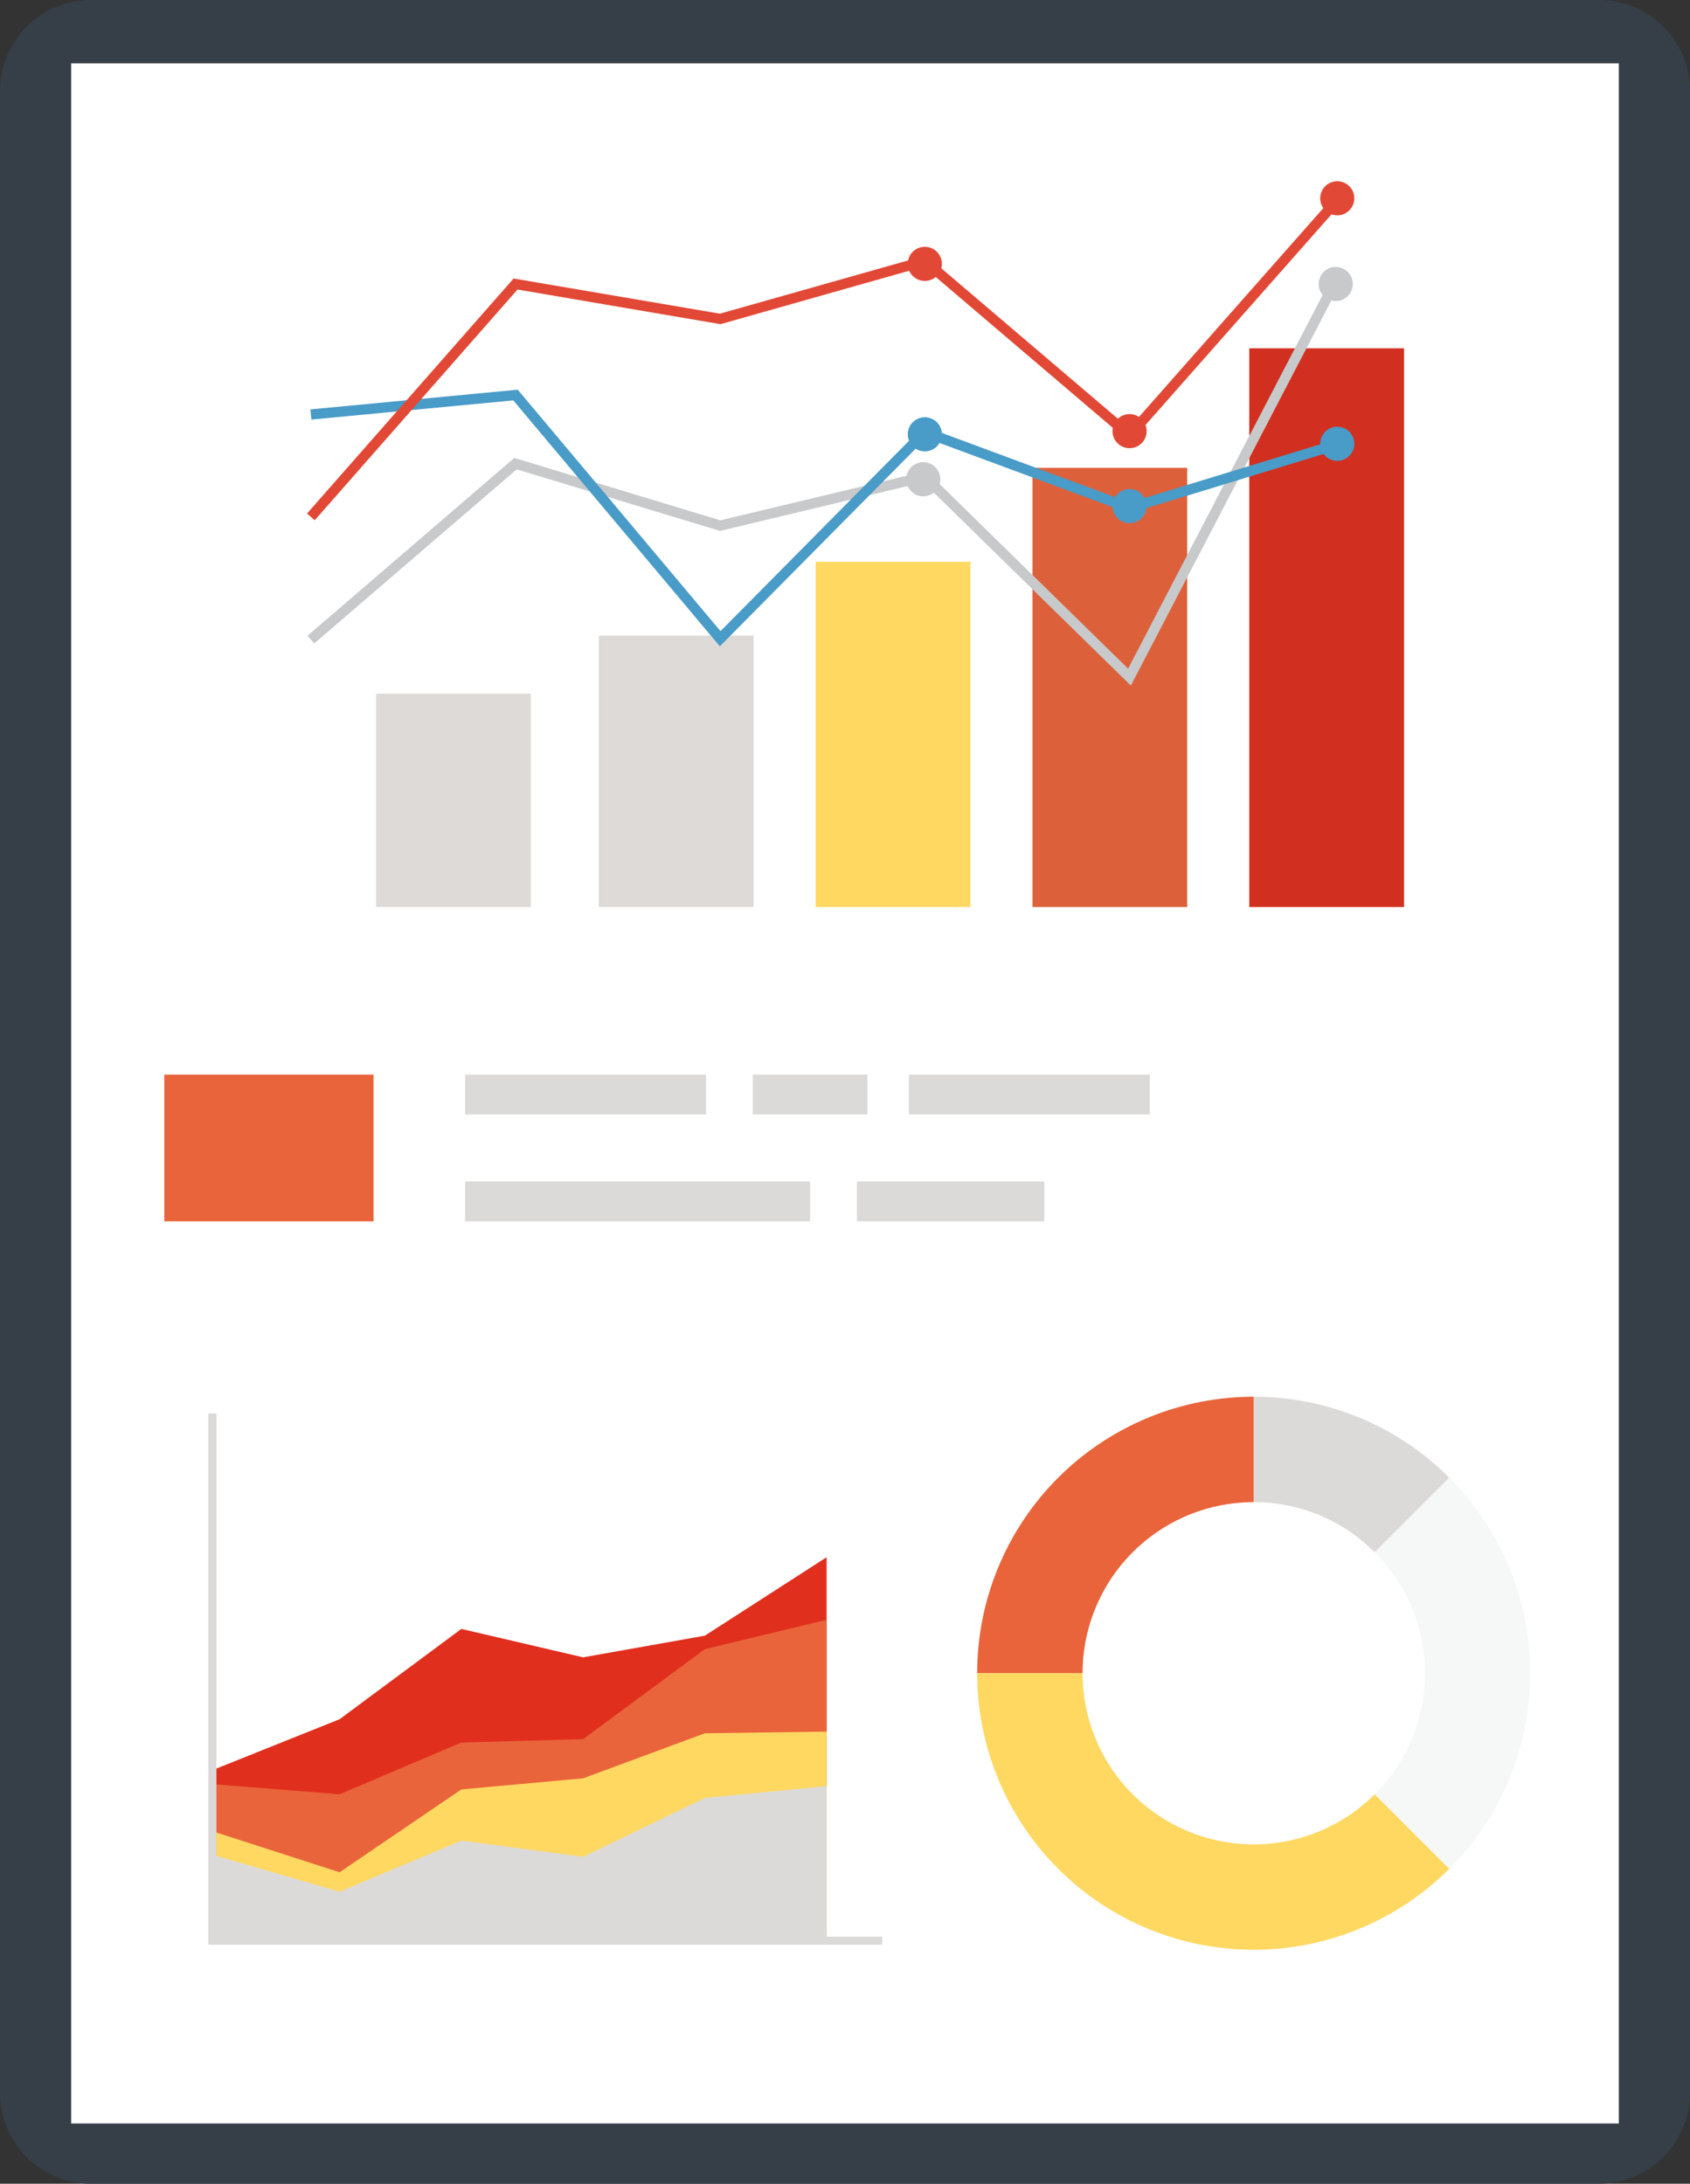 <svg xmlns="http://www.w3.org/2000/svg" width="157.092" height="203"><rect width="100%" height="100%" fill="#333333" stroke="none"/><g data-name="icon レポート"><g data-name="グループ 284"><g data-name="グループ 283"><path data-name="パス 2922" d="M148.553 0H8.539A8.455 8.455 0 000 8.368v186.264A8.455 8.455 0 008.539 203h140.014a8.455 8.455 0 008.539-8.368V8.368A8.455 8.455 0 00148.553 0z" fill="#363e48"/></g></g><g data-name="グループ 286"><g data-name="グループ 285"><path data-name="長方形 275" fill="#fff" d="M150.474 5.888v191.514H6.617V5.888z"/></g></g><g data-name="グループ 291"><g data-name="グループ 288"><g data-name="グループ 287"><path data-name="長方形 276" fill="#fff" d="M116.126 32.379h14.383V84.32h-14.383z"/></g></g><g data-name="グループ 290"><g data-name="グループ 289"><path data-name="長方形 277" fill="#d13020" d="M116.126 32.379h14.383V84.32h-14.383z"/></g></g></g><g data-name="グループ 293"><g data-name="グループ 292"><path data-name="長方形 278" fill="#dc613b" d="M95.974 43.491h14.383V84.32H95.974z"/></g></g><g data-name="グループ 295"><g data-name="グループ 294"><path data-name="長方形 279" fill="#ffd862" d="M75.821 52.225h14.383V84.32H75.821z"/></g></g><g data-name="グループ 297"><g data-name="グループ 296"><path data-name="長方形 280" fill="#dddad7" d="M55.667 59.091H70.05V84.32H55.667z"/></g></g><g data-name="グループ 299"><g data-name="グループ 298"><path data-name="長方形 281" fill="#dddad7" d="M34.961 64.482h14.383V84.32H34.961z"/></g></g><g data-name="グループ 308"><g data-name="グループ 301"><g data-name="グループ 300"><path data-name="パス 2923" d="M116.544 139.642a15.841 15.841 0 0111.241 4.657l6.93-6.929a25.613 25.613 0 00-18.17-7.529h-.007v9.8z" fill="#dcdad8"/></g></g><g data-name="グループ 303"><g data-name="グループ 302"><path data-name="パス 2924" d="M116.537 139.642v-9.8a25.707 25.707 0 00-25.706 25.706h9.8a15.9 15.9 0 0115.906-15.906z" fill="#e9643b"/></g></g><g data-name="グループ 305"><g data-name="グループ 304"><path data-name="パス 2925" d="M142.243 155.555a25.638 25.638 0 00-7.528-18.185l-6.93 6.929a15.913 15.913 0 010 22.5l6.93 6.93a25.618 25.618 0 007.528-18.174z" fill="#f6f8f8"/></g></g><g data-name="グループ 307"><g data-name="グループ 306"><path data-name="パス 2926" d="M116.544 171.452a15.9 15.9 0 01-15.912-15.9v-.008h-9.8a25.708 25.708 0 0043.882 18.181l-6.93-6.93a15.847 15.847 0 01-11.24 4.657z" fill="#ffd862"/></g></g></g><g data-name="グループ 321"><g data-name="グループ 310"><g data-name="グループ 309"><path data-name="長方形 282" fill="#dcdad8" d="M43.235 99.897h22.39v3.704h-22.39z"/></g></g><g data-name="グループ 312"><g data-name="グループ 311"><path data-name="長方形 283" fill="#dcdad8" d="M43.235 109.833h32.064v3.704H43.235z"/></g></g><g data-name="グループ 314"><g data-name="グループ 313"><path data-name="長方形 284" fill="#dcdad8" d="M79.649 109.833h17.424v3.704H79.649z"/></g></g><g data-name="グループ 316"><g data-name="グループ 315"><path data-name="長方形 285" fill="#dcdad8" d="M84.486 99.897h22.39v3.704h-22.39z"/></g></g><g data-name="グループ 318"><g data-name="グループ 317"><path data-name="長方形 286" fill="#dcdad8" d="M69.969 99.897H80.63v3.704H69.969z"/></g></g><g data-name="グループ 320"><g data-name="グループ 319"><path data-name="長方形 287" fill="#e9643b" d="M15.273 99.897h19.448v13.641H15.273z"/></g></g></g><g data-name="グループ 324"><g data-name="グループ 323"><path data-name="パス 2927" d="M19.83 180.207v-15.688l11.737-4.7 11.317-8.394 11.317 2.641 11.317-2.013 11.318-7.292v35.46z" fill="#e12f1e"/><path data-name="パス 2928" d="M20.114 180.033l-.147-14.163 11.6.927 11.317-4.811 11.317-.314 11.317-8.363 11.318-2.735v29.646z" fill="#e9643b"/><path data-name="パス 2929" d="M20.114 180.033v-9.683l11.453 3.695 11.317-7.7 11.317-1.031 11.317-4.189 11.318-.153v19.022z" fill="#ffd862"/><path data-name="パス 2930" d="M19.83 180.208v-7.765l11.737 3.409 11.317-4.748 11.317 1.509 11.317-5.471 11.318-1.1v14.461z" fill="#dcdad8"/><g data-name="グループ 322"><path data-name="パス 2931" d="M82.001 180.033v.754H19.363v-49.4h.754v48.643z" fill="#dcdad8"/></g></g></g><g data-name="グループ 328"><g data-name="グループ 325"><path data-name="パス 2932" d="M105.117 63.733l-19.294-18.9-18.894 4.521-18.9-5.723-18.825 16.188-.62-.721L47.806 42.57l19.15 5.8 19.152-4.583 18.755 18.372 18.727-35.973.844.44z" fill="#c7c9ca"/></g><g data-name="グループ 326"><path data-name="パス 2933" d="M66.913 60.082l-19.2-22.861-18.77 1.783-.091-.946 19.273-1.832 18.848 22.445 18.872-19.057 19.163 7.1 18.868-5.767.278.911-19.176 5.861-18.887-7z" fill="#499bc8"/></g><g data-name="グループ 327"><path data-name="パス 2934" d="M29.254 48.365l-.713-.628 19.2-21.846 19.178 3.269 19.164-5.423 18.864 16.07 18.714-21.2.713.63-19.333 21.9-19.188-16.349-18.882 5.348-18.868-3.22z" fill="#e24836"/></g><path data-name="パス 2935" d="M106.583 40.08a1.585 1.585 0 11-1.584-1.584 1.586 1.586 0 011.584 1.584z" fill="#e24836"/><path data-name="パス 2936" d="M125.89 18.434a1.585 1.585 0 11-1.585-1.587 1.588 1.588 0 011.585 1.587z" fill="#e24836"/><path data-name="パス 2937" d="M87.553 24.529a1.586 1.586 0 11-1.587-1.584 1.588 1.588 0 011.587 1.584z" fill="#e24836"/><path data-name="パス 2938" d="M125.744 26.404a1.584 1.584 0 11-1.584-1.585 1.585 1.585 0 011.584 1.585z" fill="#c7c9ca"/><path data-name="パス 2939" d="M87.406 44.549a1.585 1.585 0 11-1.58-1.583 1.584 1.584 0 011.58 1.583z" fill="#c7c9ca"/><path data-name="パス 2940" d="M106.583 47.046a1.585 1.585 0 11-1.584-1.585 1.584 1.584 0 011.584 1.585z" fill="#499bc8"/><path data-name="パス 2941" d="M125.89 41.252a1.585 1.585 0 11-1.585-1.584 1.585 1.585 0 011.585 1.584z" fill="#499bc8"/><path data-name="パス 2942" d="M87.553 40.373a1.586 1.586 0 11-1.587-1.585 1.588 1.588 0 011.587 1.585z" fill="#499bc8"/></g></g></svg>
